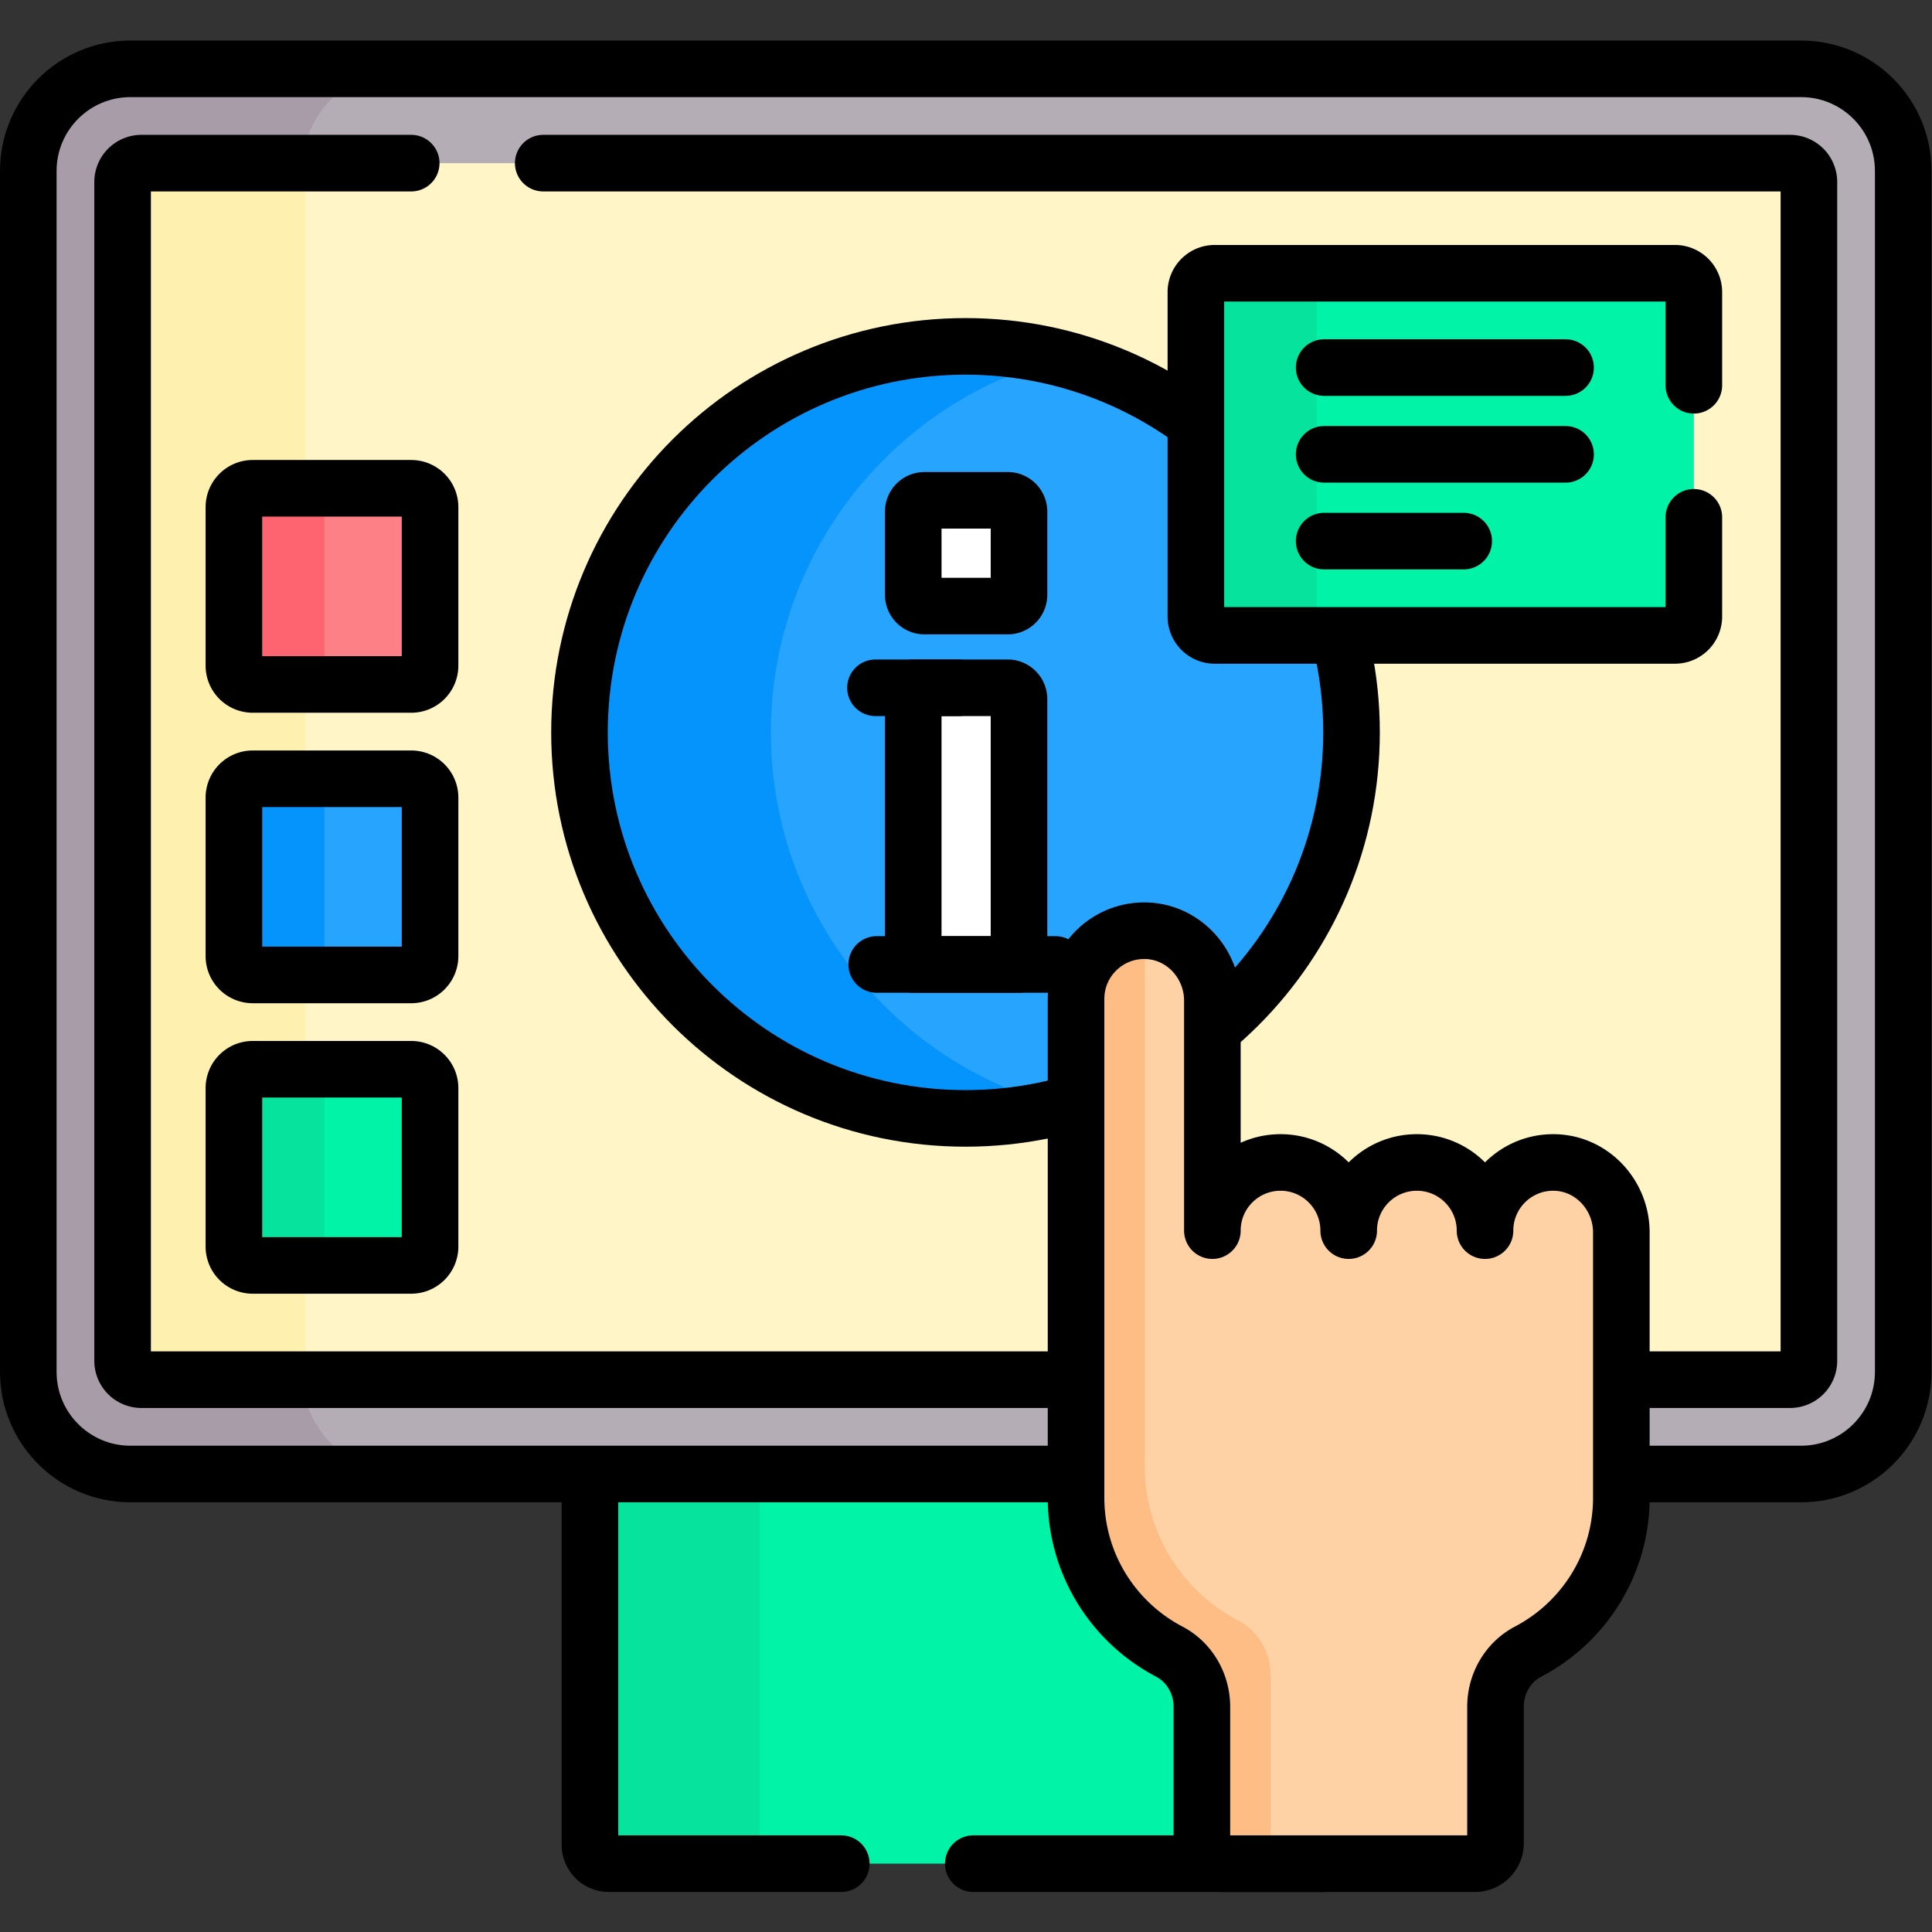 <?xml version="1.0" encoding="UTF-8"?>
<svg xmlns="http://www.w3.org/2000/svg" xmlns:xlink="http://www.w3.org/1999/xlink" version="1.1" width="512" height="512" x="0" y="0" viewBox="0 0 682.667 682.667" style="enable-background:new 0 0 512 512" xml:space="preserve" class="">
  <rect x="0" y="0" width="682.667" height="682.667" fill="#333333" stroke="none"/>
  <g>
    <defs>
      <clipPath id="a">
        <path d="M0 512h512V0H0Z" fill="#000000" opacity="1" data-original="#000000"></path>
      </clipPath>
    </defs>
    <g clip-path="url(#a)" transform="matrix(1.333 0 0 -1.333 0 682.667)">
      <path d="M0 0h-189.233a5 5 0 0 0-5 5v148.104a5 5 0 0 0 5 5H0a5 5 0 0 0 5-5V5a5 5 0 0 0-5-5" style="fill-opacity:1;fill-rule:nonzero;stroke:none" transform="translate(350.617 18.116)" fill="#00F3A7" data-original="#00f3a7" class=""></path>
      <path d="M0 0v148.104a5 5 0 0 0 5 5h-45a5 5 0 0 1-5-5V0a5 5 0 0 1 5-5H5a5 5 0 0 0-5 5" style="fill-opacity:1;fill-rule:nonzero;stroke:none" transform="translate(201.383 23.116)" fill="#05E39C" data-original="#05e39c"></path>
      <path d="M0 0h92.617a5 5 0 0 1 5 5v148.104a5 5 0 0 1-5 5H-96.617a5 5 0 0 1-5-5V5a5 5 0 0 1 5-5H-35" style="stroke-linecap: round; stroke-linejoin: round; stroke-miterlimit: 10; stroke-dasharray: none; stroke-opacity: 1;" transform="translate(258 18.116)" fill="none" stroke="#000000" stroke-width="15px" stroke-linecap="round" stroke-linejoin="round" stroke-miterlimit="10" stroke-dasharray="none" stroke-opacity="" data-original="#000000" class=""></path>
      <path d="M0 0v318.34c0 14.95 12.12 27.07 27.07 27.07h442.86c14.95 0 27.07-12.12 27.07-27.07V0c0-14.95-12.12-27.069-27.07-27.069H27.07C12.12-27.069 0-14.95 0 0" style="fill-opacity:1;fill-rule:nonzero;stroke:none" transform="translate(7.5 148.474)" fill="#B5ADB6" data-original="#b5adb6"></path>
      <path d="M0 0v318.341c0 14.95 12.12 27.069 27.07 27.069h-72.5c-14.95 0-27.07-12.119-27.07-27.069V0c0-14.95 12.12-27.069 27.07-27.069h72.5C12.12-27.069 0-14.95 0 0" style="fill-opacity:1;fill-rule:nonzero;stroke:none" transform="translate(80 148.474)" fill="#A79CA7" data-original="#a79ca7"></path>
      <path d="M0 0v318.34c0 14.95 12.12 27.07 27.07 27.07h442.86c14.95 0 27.07-12.12 27.07-27.07V0c0-14.95-12.12-27.069-27.07-27.069H27.07C12.12-27.069 0-14.95 0 0Z" style="stroke-linecap: butt; stroke-linejoin: round; stroke-miterlimit: 10; stroke-dasharray: none; stroke-opacity: 1;" transform="translate(7.5 148.474)" fill="none" stroke="#000000" stroke-width="15px" stroke-linecap="butt" stroke-linejoin="round" stroke-miterlimit="10" stroke-dasharray="none" stroke-opacity="" data-original="#000000" class=""></path>
      <path d="M0 0a5 5 0 0 0-5 5v312.479a5 5 0 0 0 5 5h437a5 5 0 0 0 5-5V5a5 5 0 0 0-5-5z" style="fill-opacity:1;fill-rule:nonzero;stroke:none" transform="translate(37.5 146.404)" fill="#FFF5C6" data-original="#fff5c6" class=""></path>
      <path d="M0 0v312.479a5 5 0 0 0 5 5h-48.5a5 5 0 0 1-5-5V0a5 5 0 0 1 5-5H5a5 5 0 0 0-5 5" style="fill-opacity:1;fill-rule:nonzero;stroke:none" transform="translate(81 151.404)" fill="#FEF0AE" data-original="#fef0ae"></path>
      <path d="M0 0h-71.5a5 5 0 0 1-5-5v-312.479a5 5 0 0 1 5-5h437a5 5 0 0 1 5 5V-5a5 5 0 0 1-5 5H35" style="stroke-linecap: round; stroke-linejoin: round; stroke-miterlimit: 10; stroke-dasharray: none; stroke-opacity: 1;" transform="translate(109 468.884)" fill="none" stroke="#000000" stroke-width="15px" stroke-linecap="round" stroke-linejoin="round" stroke-miterlimit="10" stroke-dasharray="none" stroke-opacity="" data-original="#000000" class=""></path>
      <path d="M0 0c0-56.512-45.812-102.323-102.324-102.323-56.511 0-102.323 45.811-102.323 102.323 0 56.512 45.812 102.323 102.323 102.323C-45.812 102.323 0 56.512 0 0" style="fill-opacity:1;fill-rule:nonzero;stroke:none" transform="translate(358.258 317.99)" fill="#27A5FE" data-original="#27a5fe" class=""></path>
      <path d="M0 0c0 47.754 32.713 87.865 76.953 99.151a102.467 102.467 0 0 1-25.371 3.173C-4.93 102.324-50.742 56.512-50.742 0S-4.93-102.323 51.582-102.323c8.757 0 17.257 1.102 25.371 3.172C32.713-87.865 0-47.754 0 0" style="fill-opacity:1;fill-rule:nonzero;stroke:none" transform="translate(204.353 317.99)" fill="#0593FC" data-original="#0593fc"></path>
      <path d="M0 0c0-56.512-45.812-102.323-102.324-102.323-56.511 0-102.323 45.811-102.323 102.323 0 56.512 45.812 102.323 102.323 102.323C-45.812 102.323 0 56.512 0 0Z" style="stroke-linecap: round; stroke-linejoin: round; stroke-miterlimit: 10; stroke-dasharray: none; stroke-opacity: 1;" transform="translate(358.258 317.99)" fill="none" stroke="#000000" stroke-width="15px" stroke-linecap="round" stroke-linejoin="round" stroke-miterlimit="10" stroke-dasharray="none" stroke-opacity="" data-original="#000000" class=""></path>
      <path d="M0 0h-28.038v73.345H-3a3 3 0 0 0 3-3z" style="fill-opacity:1;fill-rule:nonzero;stroke:none" transform="translate(270.116 256.47)" fill="#FFFFFF" data-original="#ffffff"></path>
      <path d="M0 0h-28.038v73.345H-3a3 3 0 0 0 3-3z" style="stroke-linecap: round; stroke-linejoin: round; stroke-miterlimit: 10; stroke-dasharray: none; stroke-opacity: 1;" transform="translate(270.116 256.47)" fill="none" stroke="#000000" stroke-width="15px" stroke-linecap="round" stroke-linejoin="round" stroke-miterlimit="10" stroke-dasharray="none" stroke-opacity="" data-original="#000000" class=""></path>
      <path d="M0 0h-22.038a3 3 0 0 0-3 3v22.037a3 3 0 0 0 3 3H0a3 3 0 0 0 3-3V3a3 3 0 0 0-3-3" style="fill-opacity:1;fill-rule:nonzero;stroke:none" transform="translate(267.116 351.47)" fill="#FFFFFF" data-original="#ffffff"></path>
      <path d="M0 0h-22.038a3 3 0 0 0-3 3v22.037a3 3 0 0 0 3 3H0a3 3 0 0 0 3-3V3a3 3 0 0 0-3-3Z" style="stroke-linecap: round; stroke-linejoin: round; stroke-miterlimit: 10; stroke-dasharray: none; stroke-opacity: 1;" transform="translate(267.116 351.47)" fill="none" stroke="#000000" stroke-width="15px" stroke-linecap="round" stroke-linejoin="round" stroke-miterlimit="10" stroke-dasharray="none" stroke-opacity="" data-original="#000000" class=""></path>
      <path d="M0 0h-21.935" style="fill-opacity: 1; fill-rule: nonzero; stroke-linecap: round; stroke-linejoin: round; stroke-miterlimit: 10; stroke-dasharray: none; stroke-opacity: 1;" transform="translate(254 329.815)" data-original="#000000" stroke="#000000" stroke-width="15px"></path>
      <path d="M0 0h-47.413" style="fill-opacity: 1; fill-rule: nonzero; stroke-linecap: round; stroke-linejoin: round; stroke-miterlimit: 10; stroke-dasharray: none; stroke-opacity: 1;" transform="translate(279.804 256.47)" data-original="#000000" stroke="#000000" stroke-width="15px"></path>
      <path d="M0 0c-10.261.343-18.687-7.873-18.687-18.058 0 9.98-8.089 18.069-18.068 18.069-9.978 0-18.068-8.089-18.068-18.069 0 9.98-8.089 18.069-18.068 18.069-9.978 0-18.067-8.089-18.067-18.069V42.9c0 9.82-7.635 18.204-17.45 18.532-10.26.342-18.686-7.874-18.686-18.058v-132.21c0-17.727 10.019-33.107 24.701-40.805 5.392-2.826 8.655-8.532 8.655-14.62v-36.182a5.413 5.413 0 0 1 5.414-5.414h67.003a5.413 5.413 0 0 1 5.414 5.414v36.182c0 6.088 3.262 11.794 8.655 14.62 14.682 7.698 24.701 23.078 24.701 40.805v70.305C17.449-8.711 9.814-.327 0 0" style="fill-opacity:1;fill-rule:nonzero;stroke:none" transform="translate(412.33 203.974)" fill="#FED2A4" data-original="#fed2a4" class=""></path>
      <path d="M0 0c0 6.088-3.263 11.794-8.655 14.62-14.682 7.697-24.701 23.077-24.701 40.805v132.21c0 3.505 1.016 6.764 2.743 9.534-.746.124-1.502.217-2.278.243-10.261.343-18.687-7.874-18.687-18.058V47.145c0-17.728 10.019-33.108 24.702-40.805 5.392-2.826 8.654-8.532 8.654-14.62v-36.183a5.415 5.415 0 0 1 5.414-5.414H0z" style="fill-opacity:1;fill-rule:nonzero;stroke:none" transform="translate(336.813 67.993)" fill="#FFBD86" data-original="#ffbd86" class=""></path>
      <path d="M0 0c-10.261.343-18.687-7.873-18.687-18.058 0 9.98-8.089 18.069-18.068 18.069-9.978 0-18.068-8.089-18.068-18.069 0 9.98-8.089 18.069-18.068 18.069-9.978 0-18.067-8.089-18.067-18.069V42.9c0 9.82-7.635 18.204-17.45 18.532-10.26.342-18.686-7.874-18.686-18.058v-132.21c0-17.727 10.019-33.107 24.701-40.805 5.392-2.826 8.655-8.532 8.655-14.62v-36.182a5.413 5.413 0 0 1 5.414-5.414h67.003a5.413 5.413 0 0 1 5.414 5.414v36.182c0 6.088 3.262 11.794 8.655 14.62 14.682 7.698 24.701 23.078 24.701 40.805v70.305C17.449-8.711 9.814-.327 0 0Z" style="stroke-linecap: round; stroke-linejoin: round; stroke-miterlimit: 10; stroke-dasharray: none; stroke-opacity: 1;" transform="translate(412.33 203.974)" fill="none" stroke="#000000" stroke-width="15px" stroke-linecap="round" stroke-linejoin="round" stroke-miterlimit="10" stroke-dasharray="none" stroke-opacity="" data-original="#000000" class=""></path>
      <path d="M0 0h-122a5 5 0 0 0-5 5v86a5 5 0 0 0 5 5H0a5 5 0 0 0 5-5V5a5 5 0 0 0-5-5" style="fill-opacity:1;fill-rule:nonzero;stroke:none" transform="translate(444 343.695)" fill="#00F3A7" data-original="#00f3a7" class=""></path>
      <path d="M0 0v86a5 5 0 0 0 5 5h-32a5 5 0 0 1-5-5V0a5 5 0 0 1 5-5H5a5 5 0 0 0-5 5" style="fill-opacity:1;fill-rule:nonzero;stroke:none" transform="translate(349 348.695)" fill="#05E39C" data-original="#05e39c"></path>
      <path d="M0 0v24.695a5 5 0 0 1-5 5h-122a5 5 0 0 1-5-5v-86a5 5 0 0 1 5-5H-5a5 5 0 0 1 5 5V-35" style="stroke-linecap: round; stroke-linejoin: round; stroke-miterlimit: 10; stroke-dasharray: none; stroke-opacity: 1;" transform="translate(449 410)" fill="none" stroke="#000000" stroke-width="15px" stroke-linecap="round" stroke-linejoin="round" stroke-miterlimit="10" stroke-dasharray="none" stroke-opacity="" data-original="#000000" class=""></path>
      <path d="M0 0h64" style="stroke-linecap: round; stroke-linejoin: round; stroke-miterlimit: 10; stroke-dasharray: none; stroke-opacity: 1;" transform="translate(351 414.695)" fill="none" stroke="#000000" stroke-width="15px" stroke-linecap="round" stroke-linejoin="round" stroke-miterlimit="10" stroke-dasharray="none" stroke-opacity="" data-original="#000000" class=""></path>
      <path d="M0 0h64" style="stroke-linecap: round; stroke-linejoin: round; stroke-miterlimit: 10; stroke-dasharray: none; stroke-opacity: 1;" transform="translate(351 391.695)" fill="none" stroke="#000000" stroke-width="15px" stroke-linecap="round" stroke-linejoin="round" stroke-miterlimit="10" stroke-dasharray="none" stroke-opacity="" data-original="#000000" class=""></path>
      <path d="M0 0h37" style="stroke-linecap: round; stroke-linejoin: round; stroke-miterlimit: 10; stroke-dasharray: none; stroke-opacity: 1;" transform="translate(351 368.695)" fill="none" stroke="#000000" stroke-width="15px" stroke-linecap="round" stroke-linejoin="round" stroke-miterlimit="10" stroke-dasharray="none" stroke-opacity="" data-original="#000000" class=""></path>
      <path d="M0 0h-42a5 5 0 0 0-5 5v42a5 5 0 0 0 5 5H0a5 5 0 0 0 5-5V5a5 5 0 0 0-5-5" style="fill-opacity:1;fill-rule:nonzero;stroke:none" transform="translate(109 176.695)" fill="#00F3A7" data-original="#00f3a7" class=""></path>
      <path d="M0 0v42a5 5 0 0 0 5 5h-24a5 5 0 0 1-5-5V0a5 5 0 0 1 5-5H5a5 5 0 0 0-5 5" style="fill-opacity:1;fill-rule:nonzero;stroke:none" transform="translate(86 181.695)" fill="#05E39C" data-original="#05e39c"></path>
      <path d="M0 0h-42a5 5 0 0 0-5 5v42a5 5 0 0 0 5 5H0a5 5 0 0 0 5-5V5a5 5 0 0 0-5-5Z" style="stroke-linecap: round; stroke-linejoin: round; stroke-miterlimit: 10; stroke-dasharray: none; stroke-opacity: 1;" transform="translate(109 176.695)" fill="none" stroke="#000000" stroke-width="15px" stroke-linecap="round" stroke-linejoin="round" stroke-miterlimit="10" stroke-dasharray="none" stroke-opacity="" data-original="#000000" class=""></path>
      <path d="M0 0h-42a5 5 0 0 0-5 5v42a5 5 0 0 0 5 5H0a5 5 0 0 0 5-5V5a5 5 0 0 0-5-5" style="fill-opacity:1;fill-rule:nonzero;stroke:none" transform="translate(109 253.695)" fill="#27A5FE" data-original="#27a5fe" class=""></path>
      <path d="M0 0v42a5 5 0 0 0 5 5h-24a5 5 0 0 1-5-5V0a5 5 0 0 1 5-5H5a5 5 0 0 0-5 5" style="fill-opacity:1;fill-rule:nonzero;stroke:none" transform="translate(86 258.695)" fill="#0593FC" data-original="#0593fc"></path>
      <path d="M0 0h-42a5 5 0 0 0-5 5v42a5 5 0 0 0 5 5H0a5 5 0 0 0 5-5V5a5 5 0 0 0-5-5Z" style="stroke-linecap: round; stroke-linejoin: round; stroke-miterlimit: 10; stroke-dasharray: none; stroke-opacity: 1;" transform="translate(109 253.695)" fill="none" stroke="#000000" stroke-width="15px" stroke-linecap="round" stroke-linejoin="round" stroke-miterlimit="10" stroke-dasharray="none" stroke-opacity="" data-original="#000000" class=""></path>
      <path d="M0 0h-42a5 5 0 0 0-5 5v42a5 5 0 0 0 5 5H0a5 5 0 0 0 5-5V5a5 5 0 0 0-5-5" style="fill-opacity:1;fill-rule:nonzero;stroke:none" transform="translate(109 330.695)" fill="#FD8087" data-original="#fd8087"></path>
      <path d="M0 0v42a5 5 0 0 0 5 5h-24a5 5 0 0 1-5-5V0a5 5 0 0 1 5-5H5a5 5 0 0 0-5 5" style="fill-opacity:1;fill-rule:nonzero;stroke:none" transform="translate(86 335.695)" fill="#FE646F" data-original="#fe646f"></path>
      <path d="M0 0h-42a5 5 0 0 0-5 5v42a5 5 0 0 0 5 5H0a5 5 0 0 0 5-5V5a5 5 0 0 0-5-5Z" style="stroke-linecap: round; stroke-linejoin: round; stroke-miterlimit: 10; stroke-dasharray: none; stroke-opacity: 1;" transform="translate(109 330.695)" fill="none" stroke="#000000" stroke-width="15px" stroke-linecap="round" stroke-linejoin="round" stroke-miterlimit="10" stroke-dasharray="none" stroke-opacity="" data-original="#000000" class=""></path>
    </g>
  </g>
</svg>
